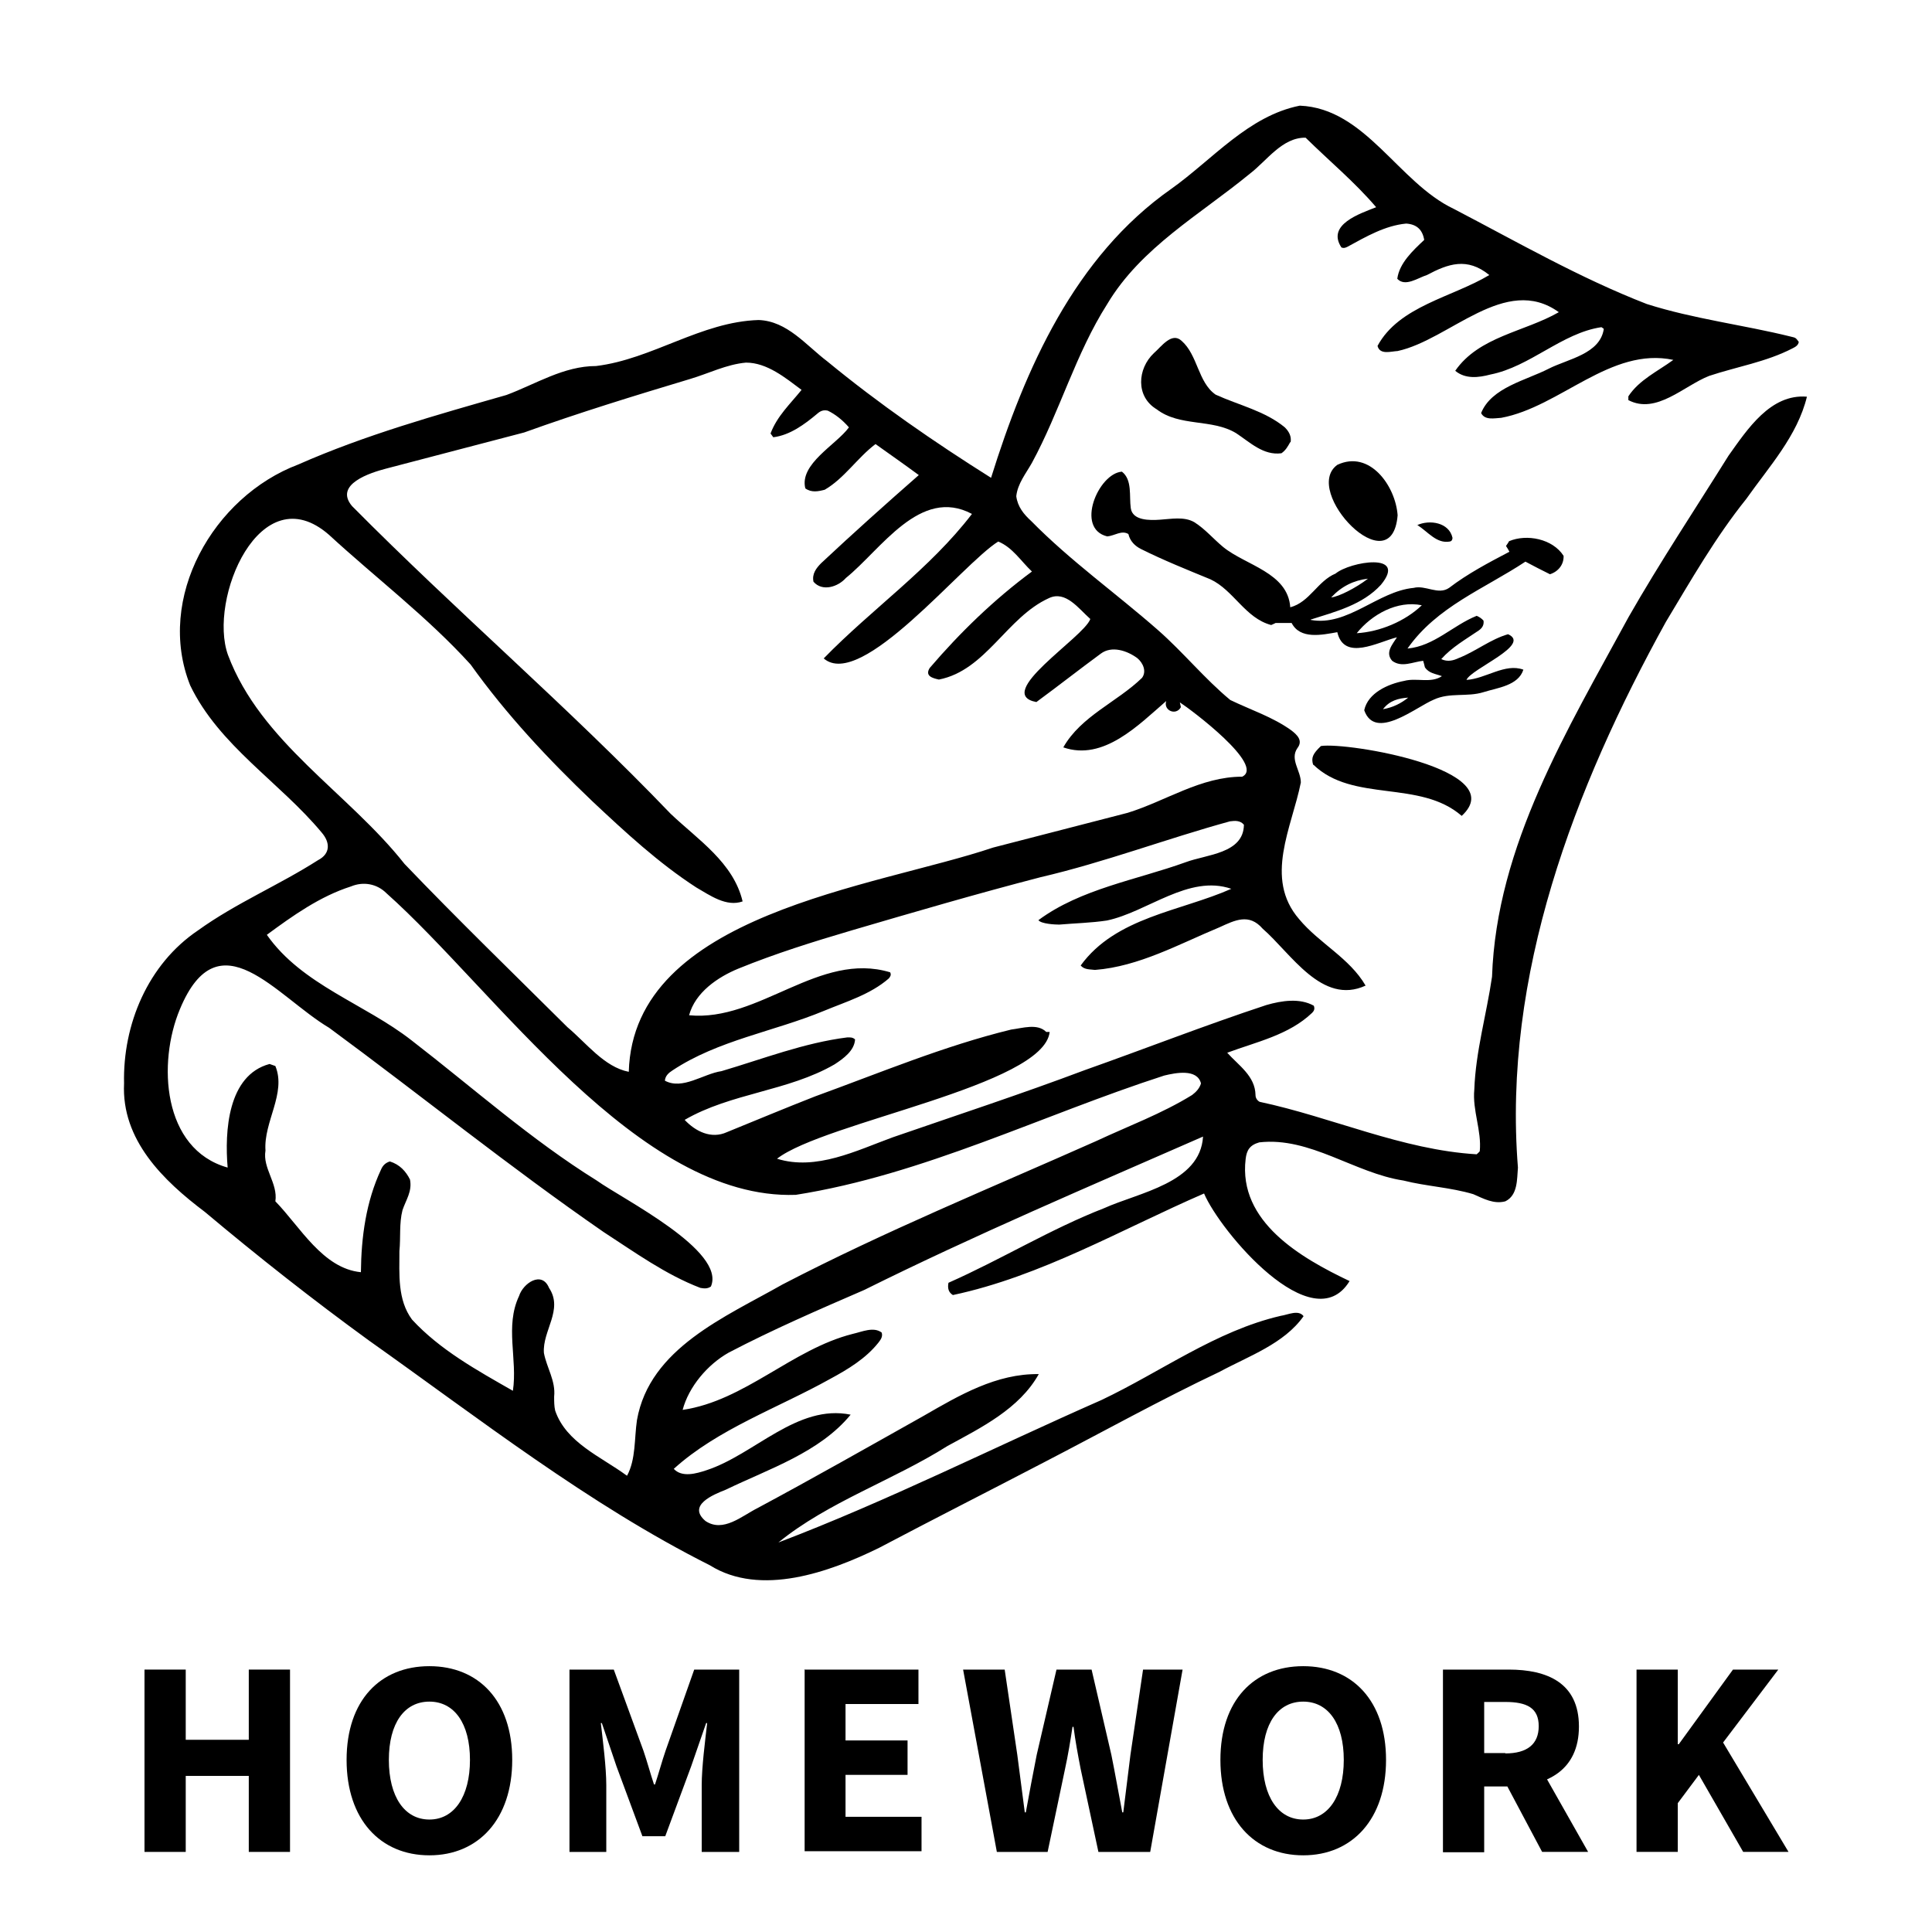 <?xml version="1.0" encoding="UTF-8"?> <svg xmlns="http://www.w3.org/2000/svg" id="b" viewBox="0 0 56.69 56.69"><defs><style>.d{fill:none;}</style></defs><g id="c"><g><rect class="d" width="56.69" height="56.69"></rect><g><path d="m30.8,30.28c-.17,1.58-6.61,2.64-8,3.72,1.15.36,2.33-.24,3.4-.63,1.88-.65,3.77-1.27,5.63-1.97,1.78-.63,3.54-1.32,5.33-1.91.45-.13.98-.21,1.39.02.04.1,0,.16-.05.21-.68.65-1.63.85-2.49,1.17.33.37.82.68.83,1.24,0,.09.05.16.12.2,2.12.45,4.18,1.41,6.37,1.54.03-.03.07-.06.09-.09.06-.6-.22-1.2-.16-1.81.04-1.12.36-2.21.52-3.31.13-3.85,2.22-7.26,4.01-10.56.92-1.61,1.95-3.16,2.93-4.73.55-.77,1.23-1.82,2.3-1.73-.28,1.15-1.11,2.05-1.78,3-.9,1.12-1.62,2.38-2.36,3.61-2.69,4.87-4.79,10.37-4.34,16.01-.03.34,0,.81-.37.99-.34.09-.64-.08-.94-.21-.67-.2-1.38-.23-2.05-.4-1.44-.22-2.74-1.29-4.23-1.12-.28.08-.37.23-.4.49-.22,1.84,1.62,2.9,3.05,3.58-1.08,1.77-3.8-1.46-4.27-2.57-2.42,1.05-4.78,2.43-7.37,2.98-.13-.08-.16-.2-.13-.36,1.54-.68,3-1.58,4.57-2.19,1.02-.46,2.82-.74,2.9-2.1-3.33,1.46-6.68,2.88-9.94,4.5-1.34.58-2.68,1.16-3.98,1.84-.62.35-1.17,1-1.35,1.68,1.83-.27,3.21-1.78,4.99-2.23.27-.06.61-.22.85-.04.04.12-.03.21-.09.29-.37.47-.9.79-1.42,1.07-1.52.85-3.3,1.47-4.59,2.64.24.26.66.14.96.04,1.41-.46,2.66-1.95,4.23-1.63-.91,1.11-2.4,1.59-3.66,2.2-.38.15-1.14.46-.6.92.52.35,1.07-.15,1.53-.38,1.64-.88,3.26-1.8,4.88-2.71,1.04-.6,2.13-1.24,3.37-1.22-.57,1.02-1.69,1.57-2.68,2.11-1.6,1.01-3.5,1.64-4.96,2.83,3.21-1.22,6.32-2.79,9.48-4.18,1.75-.83,3.36-2.03,5.26-2.47.21-.03.52-.19.67.01-.57.81-1.61,1.17-2.46,1.63-1.75.83-3.44,1.77-5.16,2.66-1.61.84-3.23,1.66-4.84,2.51-1.45.71-3.47,1.44-4.96.51-3.56-1.79-6.75-4.29-10.01-6.6-1.65-1.2-3.25-2.46-4.81-3.77-1.22-.92-2.45-2.11-2.37-3.77-.04-1.73.7-3.5,2.17-4.49,1.11-.8,2.38-1.33,3.52-2.06.37-.19.36-.52.11-.81-1.23-1.48-3.01-2.55-3.86-4.32-1.02-2.56.68-5.54,3.17-6.48,1.97-.87,4.05-1.45,6.11-2.04.86-.32,1.68-.85,2.63-.85,1.65-.2,3.08-1.3,4.77-1.35.84.03,1.39.74,2.01,1.21,1.52,1.25,3.14,2.37,4.81,3.42,1-3.2,2.45-6.49,5.29-8.48,1.21-.86,2.26-2.14,3.77-2.44,1.93.08,2.89,2.26,4.52,3.03,1.86.97,3.7,2.03,5.66,2.79,1.38.44,2.83.61,4.24.96.13.03.13.03.22.15-.01.1-.1.15-.18.19-.77.4-1.64.54-2.45.81-.74.29-1.55,1.14-2.37.71v-.11c.31-.48.87-.74,1.32-1.07-1.84-.39-3.32,1.38-5.05,1.7-.2.01-.48.08-.59-.14.3-.75,1.32-.96,1.98-1.3.57-.29,1.51-.43,1.62-1.17-.01-.01-.04-.03-.07-.05-1.16.17-2.09,1.16-3.26,1.39-.34.09-.73.14-1.03-.11.7-1.01,2.03-1.14,3.04-1.72-1.57-1.13-3.2.81-4.73,1.14-.2.01-.52.12-.59-.15.63-1.17,2.2-1.43,3.28-2.08-.65-.53-1.21-.33-1.83,0-.26.08-.64.36-.87.11.06-.46.46-.83.79-1.14-.05-.3-.22-.46-.53-.48-.62.06-1.17.38-1.72.68-.06.03-.11.05-.18.02-.44-.67.54-.99,1.02-1.18-.63-.74-1.38-1.36-2.07-2.04-.69-.01-1.14.68-1.64,1.06-1.46,1.2-3.19,2.16-4.18,3.82-.93,1.46-1.39,3.15-2.21,4.66-.18.32-.42.61-.46.98.04.31.22.53.44.73,1.15,1.17,2.49,2.12,3.72,3.2.74.65,1.37,1.43,2.12,2.05.6.29,1.25.5,1.79.89.17.13.35.3.18.52-.23.33.1.66.1,1.01-.26,1.31-1.09,2.81-.05,4.01.59.71,1.48,1.14,1.95,1.95-1.28.59-2.19-.95-3.02-1.67-.4-.46-.81-.25-1.27-.04-1.18.49-2.36,1.15-3.65,1.25-.14-.02-.31,0-.42-.13,1.03-1.42,2.93-1.59,4.42-2.25-1.25-.43-2.46.68-3.65.93-.46.07-.94.08-1.4.12-.12,0-.53-.02-.61-.13,1.24-.92,2.88-1.18,4.32-1.7.61-.23,1.7-.25,1.71-1.1-.11-.13-.26-.12-.41-.1-1.86.51-3.67,1.2-5.56,1.64-1.85.48-3.7,1.02-5.54,1.56-1.12.33-2.24.68-3.32,1.12-.61.25-1.27.7-1.45,1.37,2.06.2,3.82-1.89,5.9-1.26.04.08,0,.13-.04.18-.54.47-1.25.68-1.9.95-1.47.61-3.11.86-4.45,1.75-.11.07-.21.16-.22.3.52.28,1.12-.2,1.66-.28,1.22-.36,2.42-.83,3.69-.99.07,0,.16-.01.23.06-.02.33-.34.56-.6.73-1.36.79-3.04.84-4.4,1.63.32.34.78.57,1.24.36.86-.35,1.72-.71,2.59-1.05,1.9-.69,3.78-1.48,5.75-1.96.33-.04.77-.19,1.03.07Zm1.19-12.12c-.34-.3-.72-.84-1.21-.61-1.24.56-1.85,2.12-3.23,2.39-.18-.04-.42-.1-.27-.34.89-1.04,1.89-2.01,3-2.83-.32-.3-.57-.71-.99-.88-1.07.67-4.02,4.38-5.12,3.43,1.41-1.45,3.11-2.62,4.35-4.24-1.52-.81-2.67,1.05-3.7,1.88-.23.26-.69.41-.95.11-.05-.23.08-.4.23-.55.94-.88,1.89-1.73,2.86-2.58-.42-.31-.85-.61-1.27-.91-.53.4-.92,1.01-1.49,1.34-.19.05-.39.09-.57-.04-.18-.72.91-1.28,1.28-1.79-.19-.22-.41-.39-.62-.49-.13-.03-.22.01-.31.09-.37.31-.8.63-1.29.69-.03-.04-.05-.07-.08-.11.19-.51.58-.87.91-1.28-.47-.35-1.01-.8-1.63-.8-.57.05-1.1.32-1.64.48-1.63.49-3.26.99-4.87,1.57-1.35.35-2.7.71-4.05,1.06-.46.12-1.54.46-1,1.1,3.05,3.08,6.35,5.9,9.35,9.03.8.76,1.84,1.43,2.11,2.57-.48.17-.96-.18-1.36-.41-1.11-.72-2.08-1.62-3.04-2.52-1.3-1.24-2.53-2.55-3.58-4.02-1.26-1.39-2.78-2.54-4.16-3.81-2.02-1.76-3.55,1.9-2.96,3.53.96,2.56,3.53,4.04,5.18,6.13,1.56,1.63,3.18,3.2,4.78,4.79.55.46,1.08,1.17,1.8,1.31.13-4.65,7.22-5.41,10.69-6.58,1.32-.34,2.64-.68,3.95-1.02,1.13-.35,2.14-1.06,3.36-1.06.68-.33-1.49-1.96-1.83-2.18.01.05.02.1.03.14-.14.26-.52.1-.43-.18-.81.7-1.84,1.77-3.02,1.36.52-.92,1.58-1.33,2.31-2.04.14-.19.03-.44-.14-.58-.3-.22-.75-.37-1.07-.13-.64.47-1.25.95-1.89,1.42-1.28-.24,1.38-1.89,1.58-2.43Zm-13.59,25.14c.26-.48.21-1.09.29-1.63.37-2.11,2.6-3.03,4.27-3.98,3-1.56,6.13-2.84,9.21-4.21.94-.44,1.92-.8,2.81-1.35.12-.09.22-.2.26-.34-.11-.44-.75-.31-1.08-.23-3.59,1.16-7.06,2.91-10.81,3.5-4.62.16-8.81-6-12.01-8.85-.28-.28-.68-.35-1.04-.2-.91.29-1.71.86-2.47,1.42,1.03,1.47,2.87,2.02,4.25,3.1,1.8,1.39,3.5,2.91,5.43,4.11.77.55,3.8,2.06,3.35,3.11-.1.07-.2.06-.31.04-1.02-.39-1.93-1.05-2.84-1.64-2.75-1.9-5.36-4.01-8.05-5.99-1.55-.92-3.24-3.29-4.38-.55-.66,1.57-.52,4.11,1.4,4.65-.09-1.06,0-2.71,1.23-3.04.06.02.11.04.17.06.33.8-.35,1.64-.29,2.48-.09.52.37.96.29,1.49.73.75,1.39,1.97,2.51,2.08.01-1.03.15-2.07.59-3.01.05-.12.13-.2.26-.24.29.09.47.29.59.53.07.35-.12.6-.22.9-.1.39-.05.8-.09,1.2,0,.68-.06,1.43.37,2.01.82.89,1.91,1.49,2.96,2.09.14-.93-.24-1.89.18-2.78.12-.38.67-.75.88-.24.43.64-.2,1.26-.15,1.91.08.43.35.82.3,1.28,0,.14,0,.28.03.41.32.94,1.34,1.35,2.09,1.9Z"></path><path d="m38.46,18.19c1.08.2,1.97-.84,3.02-.94.35-.09.72.22,1.04,0,.55-.42,1.16-.74,1.77-1.06-.03-.06-.06-.11-.1-.17.03-.05.06-.08.09-.14.52-.22,1.28-.07,1.6.43.01.25-.15.46-.4.54-.24-.12-.48-.24-.72-.37-1.21.8-2.6,1.32-3.46,2.55.78-.07,1.33-.68,2.03-.96q.12.05.2.14c.02.13-.04.22-.14.29-.38.26-.79.49-1.1.84.19.09.36.04.51-.03.51-.2.93-.55,1.45-.7.7.31-1.08,1.01-1.22,1.34.56-.03,1.13-.5,1.67-.3-.15.47-.76.53-1.17.66-.48.15-.99,0-1.46.22-.53.22-1.72,1.22-2.04.31.11-.51.7-.77,1.17-.86.37-.1.78.08,1.11-.14-.19-.07-.38-.08-.5-.26-.01-.05-.03-.12-.05-.19-.3.03-.63.21-.91,0-.21-.24,0-.47.14-.69-.56.14-1.55.71-1.75-.15-.45.08-1.09.22-1.34-.27h-.47s-.08.04-.13.06c-.76-.2-1.1-1.02-1.78-1.34-.68-.28-1.38-.56-2.04-.89-.18-.09-.32-.23-.37-.44-.2-.12-.4.05-.62.07-.95-.23-.26-1.85.43-1.9.31.24.21.72.26,1.07.05.37.56.36.85.34.33-.02.71-.1,1.01.07.32.2.56.49.85.73.66.54,1.9.75,1.97,1.77.57-.15.8-.77,1.33-.99.42-.35,2.13-.64,1.33.33-.54.59-1.34.79-2.06,1.02Zm3.26-.43c-.72-.15-1.47.27-1.91.82.68-.04,1.42-.35,1.91-.82Zm-2.66-.23c.22-.02.73-.28,1.08-.55-.42.05-.77.22-1.08.55Zm2.26,2.94c-.28.02-.54.08-.74.34.29-.05.53-.17.74-.34Z"></path><path d="m37.86,12.97c-.07.13-.14.25-.26.33-.53.07-.92-.32-1.33-.59-.71-.43-1.65-.18-2.33-.7-.62-.37-.57-1.19-.08-1.65.21-.18.52-.63.81-.36.48.42.48,1.22,1,1.58.68.31,1.45.48,2.03.96.12.12.2.26.17.44Z"></path><path d="m38.53,22.44c-.06-.21-.01-.32.23-.55.78-.12,5.61.69,4.13,2.05-1.23-1.07-3.19-.38-4.35-1.5Z"></path><path d="m41.01,15.12c-.17,2.07-2.83-.71-1.77-1.48.95-.45,1.71.62,1.77,1.48Z"></path><path d="m41.58,15.41c.37-.17.94-.08,1.04.37,0,.05-.02.1-.08.11-.39.07-.64-.29-.96-.49Z"></path></g><g><path d="m4.24,48.99h1.21v2.06h1.85v-2.06h1.21v5.35h-1.21v-2.23h-1.85v2.23h-1.21v-5.35Z"></path><path d="m10.17,51.64c0-1.75.99-2.75,2.43-2.75s2.43,1.01,2.43,2.75-.99,2.8-2.43,2.8-2.43-1.05-2.43-2.8Zm3.62,0c0-1.07-.46-1.71-1.19-1.71s-1.19.63-1.19,1.71.46,1.75,1.19,1.75,1.19-.68,1.19-1.75Z"></path><path d="m16.69,48.99h1.32l.87,2.38c.11.32.2.66.31.99h.03c.11-.33.2-.67.31-.99l.84-2.38h1.32v5.35h-1.1v-1.96c0-.52.1-1.3.16-1.82h-.03l-.44,1.27-.76,2.05h-.67l-.76-2.05-.43-1.27h-.03c.06.52.16,1.3.16,1.82v1.96h-1.08v-5.35Z"></path><path d="m23.6,48.99h3.35v1.01h-2.14v1.07h1.82v1.01h-1.82v1.23h2.23v1.01h-3.43v-5.35Z"></path><path d="m28.24,48.99h1.24l.37,2.5c.07.56.15,1.13.22,1.69h.03c.1-.56.21-1.13.32-1.69l.58-2.5h1.03l.58,2.5c.11.54.21,1.12.32,1.69h.03c.07-.57.14-1.14.21-1.69l.37-2.5h1.16l-.95,5.35h-1.52l-.52-2.43c-.08-.41-.16-.84-.21-1.24h-.03c-.06.4-.13.83-.22,1.24l-.51,2.43h-1.49l-.99-5.35Z"></path><path d="m35.81,51.64c0-1.75.99-2.75,2.43-2.75s2.43,1.01,2.43,2.75-.99,2.8-2.43,2.8-2.43-1.05-2.43-2.8Zm3.62,0c0-1.07-.46-1.71-1.19-1.71s-1.19.63-1.19,1.71.46,1.75,1.19,1.75,1.19-.68,1.19-1.75Z"></path><path d="m42.34,48.99h1.93c1.13,0,2.06.39,2.06,1.67s-.93,1.76-2.06,1.76h-.72v1.93h-1.21v-5.35Zm1.83,2.46c.64,0,.98-.27.98-.8s-.34-.71-.98-.71h-.62v1.5h.62Zm-.12.64l.84-.77,1.71,3.02h-1.35l-1.19-2.24Z"></path><path d="m48.02,48.99h1.21v2.19h.03l1.59-2.19h1.33l-1.62,2.14,1.92,3.21h-1.33l-1.3-2.26-.62.83v1.43h-1.21v-5.35Z"></path></g></g></g></svg> 
